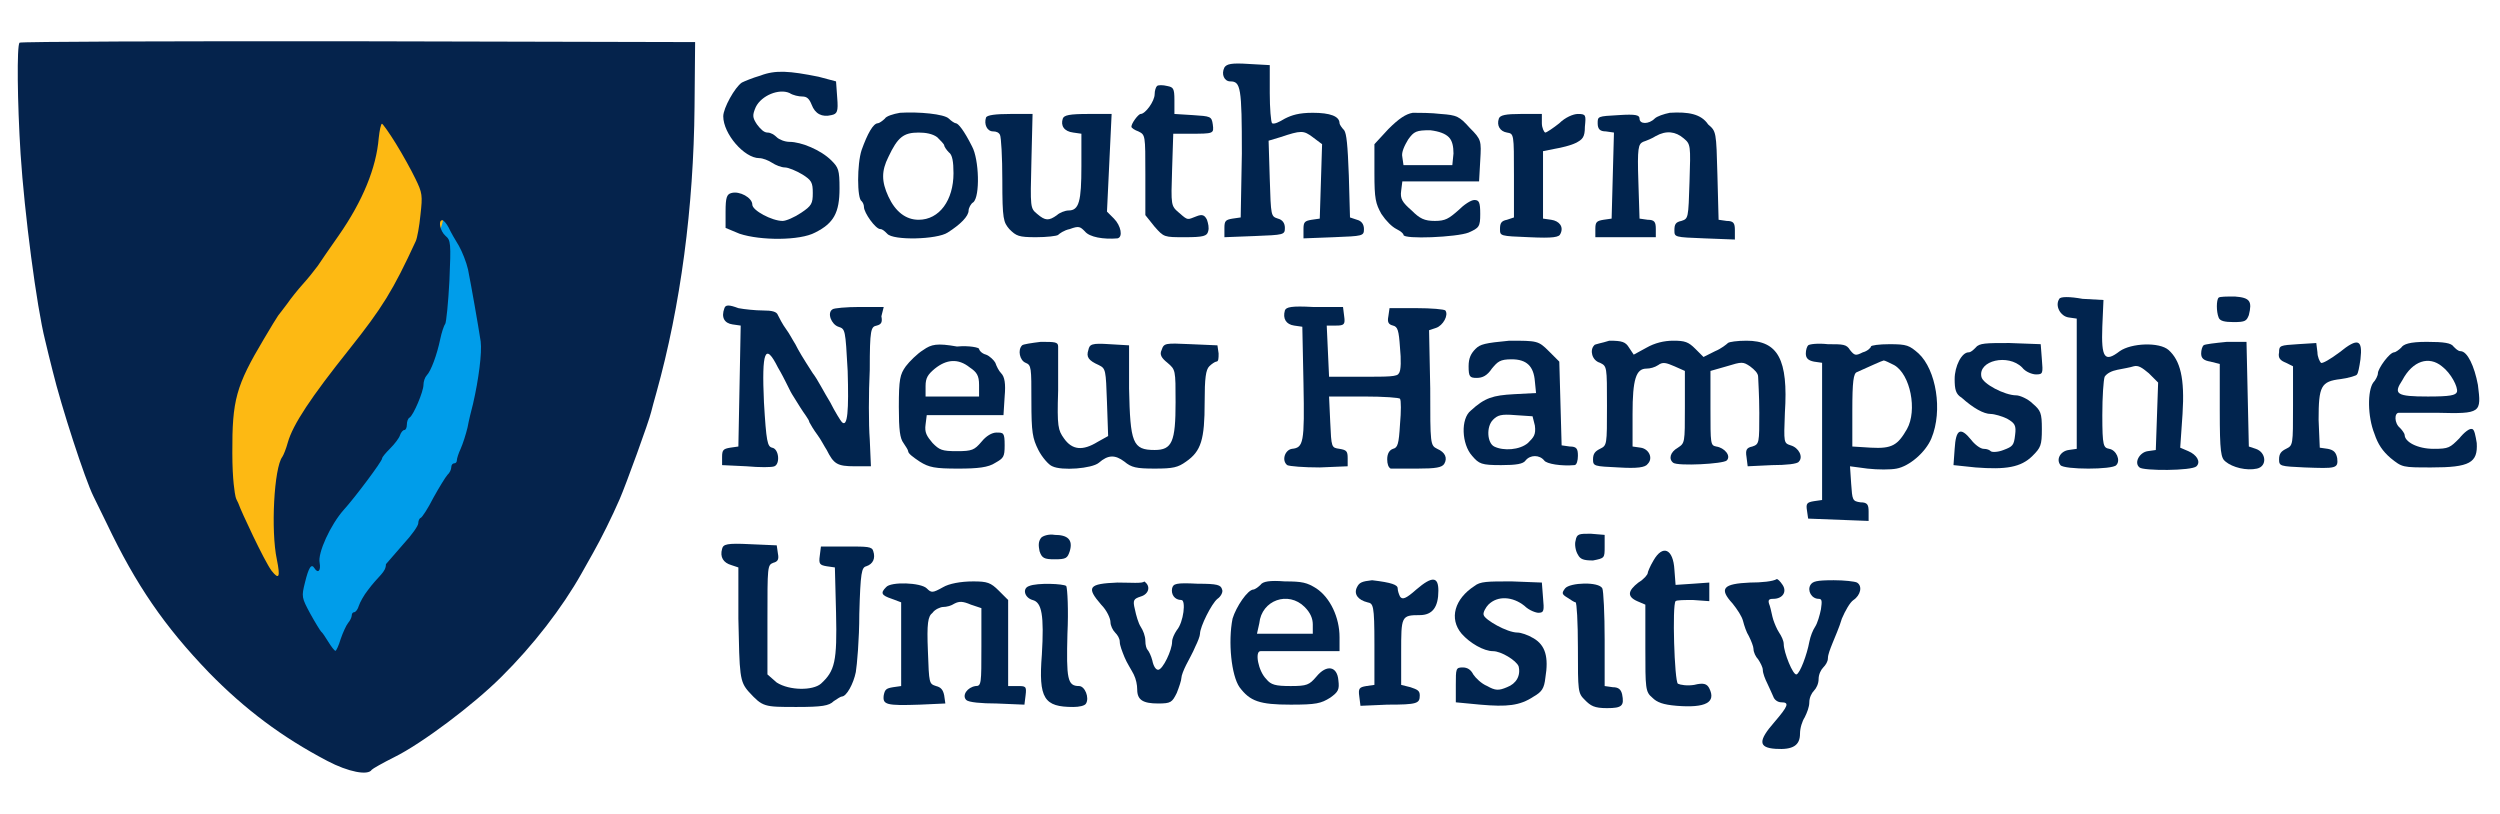 <?xml version="1.0" encoding="UTF-8"?>
<!-- Generator: Adobe Illustrator 27.9.4, SVG Export Plug-In . SVG Version: 9.03 Build 54784)  -->
<svg xmlns="http://www.w3.org/2000/svg" xmlns:xlink="http://www.w3.org/1999/xlink" version="1.1" id="Layer_1" x="0px" y="0px" viewBox="0 0 215 70" style="enable-background:new 0 0 215 70;" xml:space="preserve">
<style type="text/css">
	.st0{fill:#009DEA;}
	.st1{fill:#FDB913;}
	.st2{fill:#05234C;}
	.st3{fill:#01244E;}
</style>
<g>
	<path class="st0" d="M27.9,59.9L27.9,59.9c-4.1-1.8-6-6.7-4.1-10.8l12-27.1c1.8-4.1,2.7-6,6.8-4.1h4c4.1,1.8,6,6.7,4.1,10.8   l-12.1,27C36.8,59.8,32,61.7,27.9,59.9z"></path>
	<path class="st1" d="M14.7,51.6L14.7,51.6c-4.1-1.8-6-6.7-4.1-10.8l12.1-27.1c1.8-4.1,6.7-6,10.8-4.1l0,0c4.1,1.8,6,6.7,4.1,10.8   L25.5,47.5C23.7,51.6,18.9,53.4,14.7,51.6z"></path>
	<g transform="translate(0,360) scale(0.1,-0.1)">
		<path class="st2" d="M16.8,3563.3c-2.4-2.4-1.9-51.5,0.9-95.7c3.3-50.8,13.8-131.3,21.1-160.2c1.4-6.4,4.5-18.3,6.4-26.1    c7.6-31.3,28-93.8,35.1-108c1.7-3.3,6.9-14,11.6-23.7c25.2-52.9,49.6-88.3,87.8-128c30.9-31.6,62.7-55.5,101.8-76    c18-9.5,35.1-12.8,38.2-7.6c0.7,0.9,9.5,5.9,19.5,10.9c23.5,11.6,67.9,44.9,92.1,69.1c27.1,26.8,52.2,59.3,68.8,88.8    c2.6,4.5,7.1,12.6,10,17.8c6.6,11.6,16.4,31.3,22.8,46.1c5.2,11.9,25.4,67.4,27.1,75c0.7,2.6,2.6,10.2,4.5,16.6    c20.9,75,32,159.5,32.8,245.7l0.5,55.8l-289.9,0.7C148.8,3564.7,17.5,3564.2,16.8,3563.3z M340.4,3476.6    c5.9-9.5,13.5-23.3,16.9-30.4c5.9-12.1,6.2-14.2,4.3-30.9c-0.9-9.7-2.8-19.9-4-22.6c-19.7-42.7-28.7-57.2-57.4-93.3    c-32.8-41.1-48.4-64.6-52.7-80c-1.4-5.2-3.6-10.7-4.7-12.3c-7.1-9.3-10-63.4-4.7-88.3c3.1-15.2,1.9-17.8-4.5-9.7    c-6.4,8.5-26.8,52.5-28.2,57c-0.6,1.9-2.3,4.3-2.8,6.6c-0.6,2.6-2.8,14.2-2.8,37.7c-0.2,45.6,3.1,57.7,27.1,98    c5.7,9.7,11.4,19,12.3,20.2c1.2,1.4,4.5,5.9,7.8,10.2c3.1,4.5,9,11.9,13.5,16.9c4.3,4.7,10,11.9,12.8,15.7    c2.6,4,10.7,15.7,18,26.1c20.7,29.7,32.3,58.2,34.4,83.8c0.7,6.6,1.9,12.3,2.8,12.3C329,3493.7,334.7,3485.9,340.4,3476.6z     M331.9,3114.8c0-7.1-6.3-9.8-15.5-22.3c-3.6-4.5-6.9-10.7-7.8-13.5c-0.9-3.1-2.8-5.5-4-5.5s-2.1-1.2-2.1-2.8    c0-1.4-1.4-4.5-3.1-6.4c-1.7-2.1-4.5-8.3-6.4-13.8c-1.7-5.7-3.8-10.2-4.5-10.2c-0.9,0-3.6,3.6-6.2,7.8c-2.4,4-5.2,8.1-6.2,8.8    c-0.7,0.7-5,7.6-9.3,15.4c-7.4,13.8-7.6,14.5-4.5,26.8c3.1,12.8,5.5,16.6,8.1,12.3c3.1-5,5.7-2.1,4.5,4.5    c-1.9,8.5,9.5,33,20.7,45.6c9.5,10.4,33,41.8,33,44.2c0,1.2,3.3,5,7.1,8.8c3.8,3.8,7.6,8.8,8.3,11.2c0.9,2.6,2.6,4.5,3.8,4.5    s2.1,2.1,2.1,4.5c0,2.6,0.9,5.5,2.4,6.2c3.3,2.1,11.9,22.3,11.9,28.2c0,2.8,1.2,6.4,2.8,8.1c3.6,3.6,8.8,17.6,11.6,31.1    c1.2,5.7,3.1,11.6,4.3,13.1c0.9,1.4,2.6,18,3.6,37c1.4,32.5,1.2,34.9-3.3,38.7c-4.7,4-6.6,13.5-2.8,13.5c1.2,0,3.6-2.8,5.5-6.4    c1.7-3.8,5.7-10.7,8.8-15.7c2.8-5,6.4-14,7.8-20.2c2.8-14,8.8-48.2,10.9-62c1.2-9.7-1.7-32.5-6.6-53.7c-1.4-5.2-3.6-14.2-4.7-20.2    c-1.4-5.9-4-14-5.9-18.3c-1.9-4-3.3-8.5-3.3-10s-0.9-2.6-2.4-2.6c-1.2,0-2.4-1.4-2.4-3.3c0-1.9-1.4-5-3.3-6.6    c-1.7-1.9-7.1-10.7-12.1-19.7c-4.7-9.3-9.7-16.9-10.9-17.3s-2.1-2.6-2.1-4.7s-5.7-10.2-12.6-17.6"></path>
	</g>
</g>
<g>
	<path class="st3" d="M105.3,5.8c-0.3,0.6,0,1.2,0.5,1.2c0.9,0,1,0.5,1,6.2l-0.1,5.5l-0.7,0.1c-0.6,0.1-0.7,0.2-0.7,0.8v0.8l2.6-0.1   c2.5-0.1,2.6-0.1,2.6-0.7c0-0.4-0.2-0.7-0.6-0.8c-0.6-0.2-0.6-0.2-0.7-3.4l-0.1-3.3l1-0.3c1.8-0.6,2-0.6,2.8,0l0.8,0.6l-0.1,3.2   l-0.1,3.2l-0.7,0.1c-0.6,0.1-0.7,0.2-0.7,0.8v0.8l2.6-0.1c2.5-0.1,2.6-0.1,2.6-0.7c0-0.4-0.2-0.7-0.6-0.8l-0.6-0.2l-0.1-3.6   c-0.1-2.7-0.2-3.6-0.4-3.9c-0.2-0.2-0.4-0.5-0.4-0.6c0-0.6-0.8-0.9-2.3-0.9c-1.2,0-1.8,0.2-2.4,0.5c-0.5,0.3-0.9,0.5-1.1,0.4   c-0.1-0.1-0.2-1.3-0.2-2.6V5.6l-1.8-0.1C105.9,5.4,105.5,5.5,105.3,5.8z"></path>
	<path class="st3" d="M65.4,6.5C64.7,6.7,64,7,63.8,7.1c-0.6,0.4-1.6,2.2-1.6,2.9c0,1.5,1.8,3.6,3.1,3.6c0.3,0,0.8,0.2,1.1,0.4   c0.3,0.2,0.8,0.4,1.1,0.4c0.3,0,1,0.3,1.5,0.6c0.8,0.5,0.9,0.7,0.9,1.6c0,0.9-0.1,1.1-1,1.7c-0.6,0.4-1.3,0.7-1.6,0.7   c-0.9,0-2.6-0.9-2.6-1.4c0-0.6-1.1-1.2-1.8-1c-0.4,0.1-0.5,0.4-0.5,1.6v1.4l1.2,0.5c1.8,0.6,5.2,0.6,6.5-0.1   c1.6-0.8,2.1-1.7,2.1-3.8c0-1.6-0.1-1.8-0.7-2.4c-0.9-0.9-2.6-1.6-3.6-1.6c-0.4,0-0.9-0.2-1.1-0.4c-0.2-0.2-0.5-0.4-0.8-0.4   s-0.6-0.3-0.9-0.7c-0.4-0.6-0.4-0.8-0.1-1.5c0.5-1,2-1.6,2.9-1.2c0.3,0.2,0.8,0.3,1.1,0.3c0.4,0,0.6,0.2,0.8,0.7   c0.3,0.8,0.9,1.1,1.7,0.9C72,9.8,72.1,9.6,72,8.4l-0.1-1.4l-1.5-0.4C67.9,6.1,66.7,6,65.4,6.5z"></path>
	<path class="st3" d="M99.5,7.4c-0.1,0.1-0.2,0.4-0.2,0.7c0,0.6-0.8,1.7-1.2,1.7c-0.2,0-0.8,0.8-0.8,1.1c0,0.1,0.3,0.3,0.6,0.4   c0.6,0.3,0.6,0.3,0.6,3.7v3.5l0.8,1c0.8,0.9,0.8,0.9,2.6,0.9c1.6,0,1.9-0.1,2-0.5c0.1-0.3,0-0.7-0.1-1c-0.2-0.4-0.4-0.5-0.9-0.3   c-0.8,0.3-0.7,0.4-1.5-0.3c-0.7-0.6-0.7-0.6-0.6-3.7l0.1-3.1l1.4,0c2.1,0,2.1,0,2-0.8c-0.1-0.7-0.2-0.7-1.7-0.8l-1.6-0.1V8.6   c0-1-0.1-1.1-0.6-1.2C100,7.3,99.6,7.3,99.5,7.4z"></path>
	<path class="st3" d="M77.4,9.7c-0.6,0.1-1.2,0.3-1.3,0.5c-0.2,0.2-0.5,0.4-0.6,0.4c-0.4,0-0.9,0.9-1.4,2.3c-0.4,1.2-0.4,4.2,0,4.4   c0.1,0.1,0.2,0.3,0.2,0.5c0,0.5,1,1.9,1.4,1.9c0.2,0,0.4,0.2,0.6,0.4c0.5,0.6,4.3,0.5,5.2-0.1c1.1-0.7,1.8-1.4,1.8-1.9   c0-0.2,0.2-0.6,0.4-0.7c0.6-0.5,0.5-3.7-0.1-4.8c-0.7-1.4-1.2-2-1.4-2c-0.1,0-0.4-0.2-0.6-0.4C81.2,9.8,79,9.6,77.4,9.7z    M80.6,11.8c0.3,0.3,0.6,0.6,0.6,0.7s0.2,0.4,0.4,0.6c0.3,0.2,0.4,0.8,0.4,1.8c0,2.3-1.2,4-3,4c-1.1,0-2-0.7-2.6-2   c-0.6-1.3-0.6-2.2,0-3.4c0.8-1.7,1.3-2.1,2.6-2.1C79.6,11.4,80.2,11.5,80.6,11.8z"></path>
	<path class="st3" d="M121.5,9.7c-0.6,0.1-1.2,0.5-2.1,1.4l-1.2,1.3v2.5c0,2.2,0.1,2.6,0.6,3.5c0.4,0.6,0.9,1.1,1.3,1.3   c0.4,0.2,0.6,0.4,0.6,0.5c0,0.4,4.6,0.2,5.6-0.2c0.9-0.4,1-0.5,1-1.6c0-1-0.1-1.2-0.5-1.2c-0.3,0-0.9,0.4-1.4,0.9   c-0.8,0.7-1.1,0.9-2,0.9c-0.9,0-1.3-0.2-2-0.9c-0.8-0.7-1-1-0.9-1.7l0.1-0.8h3.3h3.3l0.1-1.8c0.1-1.7,0.1-1.8-0.9-2.8   c-0.9-1-1.1-1.1-2.5-1.2C123.1,9.7,122,9.7,121.5,9.7z M124.6,11.8c0.3,0.3,0.4,0.8,0.4,1.4l-0.1,1h-2.1l-2.1,0l-0.1-0.7   c-0.1-0.4,0.2-1,0.5-1.5c0.5-0.7,0.7-0.8,1.9-0.8C123.8,11.3,124.3,11.5,124.6,11.8z"></path>
	<path class="st3" d="M143.6,9.7c-0.5,0.1-1.1,0.3-1.3,0.5c-0.5,0.5-1.3,0.5-1.3,0c0-0.3-0.3-0.4-1.8-0.3c-1.8,0.1-1.8,0.1-1.8,0.7   c0,0.5,0.2,0.7,0.7,0.7l0.7,0.1l-0.1,3.7l-0.1,3.7l-0.7,0.1c-0.6,0.1-0.7,0.2-0.7,0.8v0.7h2.6h2.6v-0.7c0-0.6-0.1-0.8-0.7-0.8   l-0.7-0.1l-0.1-3.2c-0.1-2.9,0-3.2,0.4-3.4c0.3-0.1,0.8-0.3,1.1-0.5c0.9-0.5,1.7-0.4,2.4,0.2c0.6,0.5,0.6,0.6,0.5,3.7   c-0.1,3.2-0.1,3.2-0.7,3.4c-0.5,0.1-0.6,0.3-0.6,0.8c0,0.6,0,0.6,2.6,0.7l2.6,0.1v-0.8c0-0.6-0.1-0.8-0.7-0.8l-0.7-0.1l-0.1-3.8   c-0.1-3.8-0.1-3.8-0.8-4.4C146.3,9.8,145.2,9.6,143.6,9.7z"></path>
	<path class="st3" d="M84.8,10.1c-0.2,0.6,0.1,1.2,0.6,1.2c0.3,0,0.5,0.1,0.6,0.3c0.1,0.2,0.2,1.9,0.2,3.9c0,3.4,0.1,3.6,0.6,4.2   c0.6,0.6,0.8,0.7,2.3,0.7c0.9,0,1.8-0.1,1.9-0.2c0.1-0.1,0.5-0.4,1-0.5c0.8-0.3,0.9-0.2,1.3,0.2c0.4,0.5,1.6,0.7,2.8,0.6   c0.5-0.1,0.3-1.1-0.3-1.7l-0.6-0.6l0.2-4.2l0.2-4.2h-2c-1.6,0-2.1,0.1-2.2,0.4c-0.2,0.6,0.1,1.1,0.9,1.2l0.7,0.1v2.8   c0,3-0.2,3.8-1.1,3.8c-0.3,0-0.8,0.2-1,0.4c-0.7,0.5-1,0.5-1.7-0.1c-0.6-0.5-0.6-0.5-0.5-4.5l0.1-4.1h-1.9   C85.6,9.8,84.9,9.9,84.8,10.1z"></path>
	<path class="st3" d="M128.9,10.2c-0.2,0.6,0.1,1.1,0.7,1.2c0.6,0.1,0.6,0.1,0.6,3.7v3.6l-0.6,0.2c-0.5,0.1-0.6,0.3-0.6,0.8   c0,0.6,0,0.6,2.5,0.7c2.1,0.1,2.6,0,2.7-0.3c0.3-0.6-0.1-1.1-0.8-1.2l-0.7-0.1v-2.9V13l1-0.2c0.6-0.1,1.4-0.3,1.8-0.5   c0.6-0.3,0.8-0.5,0.8-1.4c0.1-1,0.1-1.1-0.6-1.1c-0.4,0-1.1,0.3-1.6,0.8c-0.5,0.4-1.1,0.8-1.2,0.8s-0.3-0.4-0.3-0.8V9.8h-1.8   C129.5,9.8,129,9.9,128.9,10.2z"></path>
	<path class="st3" d="M177.1,25.7c-0.4,0.6,0.1,1.5,0.8,1.6l0.7,0.1v5.6v5.6l-0.7,0.1c-0.7,0.1-1.1,0.8-0.7,1.3   c0.3,0.4,4.5,0.4,4.8,0c0.4-0.4,0-1.3-0.6-1.4c-0.5-0.1-0.6-0.2-0.6-2.9c0-1.6,0.1-3,0.2-3.3c0.2-0.3,0.6-0.5,1.1-0.6   s1.1-0.2,1.4-0.3c0.4-0.1,0.7,0.1,1.3,0.6l0.8,0.8l-0.1,2.9l-0.1,2.9l-0.7,0.1c-0.7,0.1-1.2,1-0.7,1.4c0.3,0.3,4.5,0.3,4.9-0.1   c0.4-0.4,0-1-0.7-1.3l-0.7-0.3l0.2-2.9c0.2-3.1-0.2-4.6-1.2-5.5c-0.8-0.7-3.2-0.6-4.2,0.1c-1.3,1-1.6,0.6-1.5-2.1l0.1-2.3l-1.8-0.1   C178,25.5,177.2,25.5,177.1,25.7z"></path>
	<path class="st3" d="M190.8,25.6c-0.2,0.2-0.2,1.2,0,1.7c0.1,0.3,0.5,0.4,1.3,0.4c1,0,1.1-0.1,1.3-0.6c0.3-1.2,0.1-1.5-1.2-1.6   C191.5,25.5,190.9,25.5,190.8,25.6z"></path>
	<path class="st3" d="M62.3,26.5c-0.3,0.8,0,1.3,0.7,1.4l0.7,0.1l-0.1,5.2l-0.1,5.2l-0.7,0.1c-0.6,0.1-0.7,0.2-0.7,0.8V40l2.1,0.1   c1.1,0.1,2.2,0.1,2.4,0c0.5-0.2,0.4-1.5-0.2-1.6c-0.4-0.1-0.5-0.5-0.7-3.9c-0.2-4.4,0.1-5.2,1.2-3c0.3,0.5,0.6,1.1,0.7,1.3   s0.3,0.6,0.4,0.8c0.1,0.2,0.5,0.8,0.8,1.3s0.8,1.1,0.8,1.3c0.1,0.2,0.4,0.7,0.7,1.1c0.3,0.4,0.6,1,0.8,1.3c0.6,1.2,0.9,1.4,2.4,1.4   h1.4l-0.1-2.3c-0.1-1.3-0.1-4,0-6c0-3.5,0.1-3.7,0.6-3.8c0.4-0.1,0.5-0.3,0.4-0.8L76,26.4l-2.1,0c-1.1,0-2.2,0.1-2.3,0.2   c-0.5,0.3-0.1,1.3,0.5,1.5c0.6,0.2,0.6,0.2,0.8,3.8c0.1,3.4,0,4.9-0.5,4.4c-0.1-0.1-0.6-0.9-1-1.7c-0.5-0.8-1.1-2-1.5-2.5   c-0.9-1.4-1.2-1.9-1.5-2.5c-0.2-0.3-0.5-0.9-0.8-1.3c-0.3-0.4-0.6-1-0.7-1.2c-0.1-0.3-0.5-0.4-1.3-0.4c-0.6,0-1.6-0.1-2.1-0.2   C62.7,26.2,62.4,26.2,62.3,26.5z"></path>
	<path class="st3" d="M110.5,26.7c-0.2,0.7,0.1,1.2,0.8,1.3l0.7,0.1l0.1,4.9c0.1,5.1,0,5.5-1,5.6c-0.6,0.1-0.9,1-0.4,1.4   c0.2,0.1,1.4,0.2,2.8,0.2l2.4-0.1v-0.7c0-0.6-0.1-0.7-0.7-0.8c-0.7-0.1-0.7-0.1-0.8-2.3l-0.1-2.2h3c1.7,0,3.1,0.1,3.1,0.2   c0.1,0.1,0.1,1.1,0,2.2c-0.1,1.7-0.2,2-0.6,2.1c-0.3,0.1-0.5,0.4-0.5,0.9c0,0.4,0.1,0.7,0.3,0.8c0.2,0,1.2,0,2.3,0   c1.6,0,2.1-0.1,2.3-0.4c0.3-0.5,0.1-1-0.6-1.3c-0.6-0.3-0.6-0.4-0.6-5.2l-0.1-5l0.6-0.2c0.6-0.2,1.1-1.1,0.8-1.5   c-0.1-0.1-1.2-0.2-2.5-0.2l-2.3,0l-0.1,0.7c-0.1,0.5,0,0.7,0.4,0.8c0.4,0.1,0.5,0.4,0.6,1.9c0.1,1,0.1,2-0.1,2.2   c-0.1,0.3-0.9,0.3-3.1,0.3h-2.9l-0.1-2.2l-0.1-2.2h0.8c0.7,0,0.8-0.1,0.7-0.8l-0.1-0.8h-2.6C111.1,26.3,110.6,26.4,110.5,26.7z"></path>
	<path class="st3" d="M201.2,30.3c-0.8,0.6-1.5,1-1.6,0.9c-0.1-0.1-0.3-0.5-0.3-0.9l-0.1-0.8l-1.6,0.1c-1.5,0.1-1.6,0.1-1.6,0.7   c-0.1,0.5,0.1,0.7,0.6,0.9l0.6,0.3v3.4c0,3.4,0,3.4-0.6,3.7c-0.4,0.2-0.6,0.4-0.6,0.9c0,0.6,0.1,0.6,2.2,0.7   c2.7,0.1,2.9,0.1,2.8-0.8c-0.1-0.5-0.3-0.7-0.8-0.8l-0.7-0.1l-0.1-2.4c0-2.9,0.2-3.3,1.9-3.5c0.7-0.1,1.4-0.3,1.4-0.4   c0.1-0.1,0.2-0.6,0.3-1.3C203.2,29.2,202.8,29,201.2,30.3z"></path>
	<path class="st3" d="M79.4,30.1c-0.5,0.3-1.2,1-1.5,1.4c-0.5,0.7-0.6,1.1-0.6,3.5c0,2,0.1,2.7,0.4,3.1c0.2,0.3,0.4,0.6,0.4,0.7   c0,0.2,0.4,0.5,1,0.9c0.8,0.5,1.3,0.6,3.3,0.6c1.7,0,2.6-0.1,3.2-0.5c0.7-0.4,0.8-0.5,0.8-1.5c0-1.1-0.1-1.1-0.7-1.1   c-0.4,0-0.9,0.3-1.3,0.8c-0.6,0.7-0.8,0.8-2.1,0.8c-1.3,0-1.5-0.1-2.1-0.7c-0.5-0.6-0.7-0.9-0.6-1.6l0.1-0.8H83l3.3,0l0.1-1.6   c0.1-1.1,0-1.7-0.3-2c-0.2-0.2-0.4-0.6-0.5-0.9c-0.1-0.2-0.5-0.6-0.8-0.7c-0.4-0.1-0.6-0.4-0.6-0.5s-0.8-0.3-1.9-0.2   C80.6,29.5,80.1,29.6,79.4,30.1z M83.4,31.6c0.6,0.4,0.8,0.7,0.8,1.5v1h-2.3h-2.3v-0.9c0-0.7,0.2-1,0.8-1.5   C81.4,30.9,82.4,30.8,83.4,31.6z"></path>
	<path class="st3" d="M87.9,29.7c-0.4,0.4-0.2,1.3,0.3,1.5c0.5,0.2,0.5,0.4,0.5,3.3c0,2.7,0.1,3.2,0.6,4.2c0.3,0.6,0.9,1.3,1.2,1.4   c0.8,0.4,3.4,0.2,4-0.3c0.8-0.7,1.4-0.7,2.2-0.1c0.6,0.5,1,0.6,2.6,0.6s2-0.1,2.7-0.6c1.3-0.9,1.6-1.9,1.6-5.1   c0-2.1,0.1-2.8,0.4-3.1c0.2-0.2,0.5-0.4,0.6-0.4c0.2,0,0.2-0.3,0.2-0.7l-0.1-0.7l-2.3-0.1c-2.2-0.1-2.3-0.1-2.5,0.5   c-0.2,0.4,0,0.7,0.5,1.1c0.7,0.6,0.7,0.6,0.7,3.4c0,3.4-0.3,4.1-1.8,4.1c-1.9,0-2.1-0.6-2.2-5.3l0-3.7l-1.7-0.1   c-1.5-0.1-1.7,0-1.8,0.5c-0.2,0.6,0,0.9,0.9,1.3c0.6,0.3,0.6,0.4,0.7,3.2l0.1,2.9L94.4,38c-1.3,0.8-2.2,0.7-2.9-0.3   c-0.5-0.7-0.6-1-0.5-4.1c0-1.8,0-3.5,0-3.8c0-0.4-0.3-0.4-1.5-0.4C88.7,29.5,88,29.6,87.9,29.7z"></path>
	<path class="st3" d="M126.9,30c-0.4,0.4-0.6,0.8-0.6,1.5c0,0.9,0.1,1,0.7,1c0.5,0,0.9-0.2,1.3-0.8c0.5-0.6,0.7-0.8,1.7-0.8   c1.3,0,1.9,0.6,2,1.9l0.1,1l-1.9,0.1c-1.8,0.1-2.5,0.3-3.7,1.4c-0.9,0.7-0.8,2.9,0.1,3.9c0.6,0.7,0.8,0.8,2.5,0.8   c1.3,0,1.9-0.1,2.1-0.4c0.4-0.5,1.2-0.5,1.6,0c0.2,0.3,1.5,0.5,2.6,0.4c0.2,0,0.3-0.4,0.3-0.8c0-0.6-0.1-0.8-0.7-0.8l-0.7-0.1   l-0.1-3.6l-0.1-3.6l-0.9-0.9c-0.9-0.9-1-0.9-3.4-0.9C127.7,29.5,127.3,29.6,126.9,30z M132,36.6c0.1,0.8-0.1,1-0.6,1.5   c-0.7,0.6-2.1,0.7-2.9,0.3c-0.6-0.3-0.7-1.7-0.1-2.3c0.4-0.4,0.7-0.5,1.9-0.4l1.5,0.1L132,36.6z"></path>
	<path class="st3" d="M137.1,29.7c-0.4,0.4-0.2,1.3,0.5,1.5c0.6,0.3,0.6,0.3,0.6,3.7c0,3.4,0,3.4-0.6,3.7c-0.4,0.2-0.6,0.4-0.6,0.9   c0,0.6,0.1,0.6,2.2,0.7c1.6,0.1,2.3,0,2.5-0.3c0.5-0.5,0.1-1.3-0.6-1.4l-0.7-0.1v-2.8c0-3,0.3-3.9,1.2-3.9c0.3,0,0.7-0.1,1-0.3   c0.4-0.3,0.7-0.2,1.4,0.1l0.9,0.4v3.1c0,3.1,0,3.1-0.6,3.5c-0.7,0.4-0.8,1-0.4,1.3c0.4,0.3,4.3,0.1,4.6-0.2   c0.4-0.4-0.2-1.1-0.9-1.2c-0.5-0.1-0.5-0.2-0.5-3.3v-3.2l1.4-0.4c1.3-0.4,1.4-0.4,2,0c0.4,0.3,0.7,0.6,0.7,0.9   c0,0.2,0.1,1.6,0.1,3.1c0,2.6,0,2.7-0.6,2.9c-0.5,0.1-0.6,0.3-0.5,0.9l0.1,0.8l2.1-0.1c1.2,0,2.2-0.1,2.3-0.3   c0.4-0.4,0-1.2-0.7-1.4c-0.6-0.2-0.6-0.2-0.5-2.8c0.3-4.6-0.6-6.2-3.3-6.2c-0.8,0-1.5,0.1-1.6,0.2c-0.1,0.1-0.6,0.5-1.1,0.7l-1,0.5   l-0.7-0.7c-0.6-0.6-0.9-0.7-1.9-0.7c-0.8,0-1.6,0.2-2.3,0.6l-1.1,0.6l-0.4-0.6c-0.3-0.5-0.6-0.6-1.7-0.6   C137.8,29.5,137.1,29.6,137.1,29.7z"></path>
	<path class="st3" d="M155.5,29.7c-0.1,0.1-0.2,0.4-0.2,0.7c0,0.4,0.2,0.6,0.7,0.7l0.7,0.1v5.9V43l-0.7,0.1   c-0.6,0.1-0.7,0.2-0.6,0.8l0.1,0.7l2.6,0.1l2.6,0.1v-0.8c0-0.6-0.1-0.8-0.7-0.8c-0.7-0.1-0.7-0.2-0.8-1.6l-0.1-1.5l1.5,0.2   c0.9,0.1,2,0.1,2.5,0c1.1-0.2,2.5-1.4,3-2.6c1-2.4,0.4-5.9-1.1-7.3c-0.8-0.7-1-0.8-2.5-0.8c-0.9,0-1.6,0.1-1.6,0.2   c0,0.1-0.3,0.4-0.7,0.5c-0.6,0.3-0.7,0.3-1.1-0.2c-0.3-0.5-0.6-0.5-1.9-0.5C156.3,29.5,155.6,29.6,155.5,29.7z M162.9,31.4   c1.4,0.8,2,3.9,1.1,5.5c-0.8,1.4-1.3,1.7-3.1,1.6l-1.6-0.1v-3.1c0-2.5,0.1-3.2,0.4-3.3c0.9-0.4,2.2-1,2.3-1   C162.1,31,162.5,31.2,162.9,31.4z"></path>
	<path class="st3" d="M169.9,29.9c-0.2,0.2-0.4,0.4-0.6,0.4c-0.6,0-1.2,1.2-1.2,2.3c0,0.9,0.1,1.3,0.6,1.6c1,0.9,1.9,1.4,2.5,1.4   c0.3,0,1,0.2,1.4,0.4c0.7,0.4,0.8,0.6,0.7,1.4c-0.1,0.9-0.2,1-1,1.3c-0.5,0.2-1,0.2-1.1,0.1c-0.1-0.1-0.3-0.2-0.6-0.2   c-0.3,0-0.8-0.4-1.1-0.8c-0.9-1.1-1.3-0.9-1.4,0.8l-0.1,1.4l1.9,0.2c2.6,0.2,3.9,0,4.9-1c0.7-0.7,0.8-0.9,0.8-2.3s-0.1-1.6-0.8-2.2   c-0.4-0.4-1.1-0.7-1.4-0.7c-1,0-2.9-1-3-1.6c-0.3-1.4,2.3-2,3.5-0.8c0.3,0.4,0.9,0.6,1.2,0.6c0.6,0,0.6-0.1,0.5-1.3l-0.1-1.3   l-2.7-0.1C170.8,29.5,170.2,29.5,169.9,29.9z"></path>
	<path class="st3" d="M189.5,29.7c-0.1,0.1-0.2,0.4-0.2,0.7c0,0.4,0.2,0.6,0.8,0.7l0.8,0.2v4c0,3.6,0.1,4.1,0.5,4.4   c0.6,0.5,1.8,0.8,2.7,0.6c0.9-0.2,0.8-1.4-0.1-1.7l-0.6-0.2l-0.1-4.5l-0.1-4.5h-1.7C190.5,29.5,189.6,29.6,189.5,29.7z"></path>
	<path class="st3" d="M206.5,29.9c-0.2,0.2-0.5,0.4-0.6,0.4c-0.4,0-1.4,1.4-1.4,1.8c0,0.2-0.2,0.6-0.4,0.8c-0.5,0.7-0.5,2.9,0.1,4.4   c0.3,0.9,0.7,1.5,1.4,2.1c1,0.8,1,0.8,3.5,0.8c3.3,0,4-0.4,3.9-2.1c-0.1-0.6-0.2-1.2-0.4-1.2c-0.2-0.1-0.7,0.3-1.1,0.8   c-0.8,0.8-0.9,0.9-2.2,0.9c-1.4,0-2.5-0.6-2.5-1.2c0-0.1-0.2-0.4-0.4-0.6c-0.5-0.4-0.5-1.3-0.1-1.3c0.2,0,1.7,0,3.3,0   c3.8,0.1,3.8,0,3.5-2.4c-0.3-1.6-0.9-2.9-1.5-2.9c-0.2,0-0.4-0.2-0.6-0.4c-0.2-0.3-0.8-0.4-2.3-0.4S206.7,29.6,206.5,29.9z    M210,31.5c0.8,0.6,1.4,1.8,1.3,2.2c-0.1,0.3-0.6,0.4-2.5,0.4c-2.7,0-3-0.2-2.2-1.4C207.5,31,208.9,30.6,210,31.5z"></path>
	<path class="st3" d="M89.5,46.3c-0.2,0.3-0.2,0.6-0.1,1.1c0.2,0.6,0.4,0.7,1.3,0.7c1,0,1.1-0.1,1.3-0.7c0.3-1-0.2-1.4-1.3-1.4   C90.2,45.9,89.6,46.1,89.5,46.3z"></path>
	<path class="st3" d="M135.5,46.5c-0.1,0.3,0,0.9,0.2,1.2c0.2,0.4,0.5,0.5,1.3,0.5C138,48,138,48,138,47v-1l-1.2-0.1   C135.8,45.9,135.6,45.9,135.5,46.5z"></path>
	<path class="st3" d="M62.1,47.2c-0.2,0.7,0.1,1.2,0.8,1.4l0.6,0.2l0,4.4c0.1,4.9,0.1,5.4,0.9,6.3c1.2,1.3,1.3,1.3,4.1,1.3   c2.2,0,2.8-0.1,3.2-0.5c0.3-0.2,0.6-0.4,0.7-0.4c0.4,0,1-1.1,1.2-2.1c0.1-0.6,0.3-2.8,0.3-5c0.1-3.6,0.2-4,0.6-4.1   c0.6-0.2,0.8-0.7,0.6-1.3c-0.1-0.4-0.5-0.4-2.3-0.4l-2.2,0l-0.1,0.8c-0.1,0.7,0,0.8,0.6,0.9l0.7,0.1l0.1,3.9c0.1,4.2-0.1,5-1.3,6.1   c-0.7,0.6-2.7,0.6-3.8-0.1L66,58v-4.7c0-4.6,0-4.7,0.5-4.9c0.4-0.1,0.5-0.3,0.4-0.8l-0.1-0.7l-2.3-0.1   C62.5,46.7,62.2,46.8,62.1,47.2z"></path>
	<path class="st3" d="M142.2,48.2c-0.3,0.5-0.5,1-0.5,1.1c0,0.1-0.3,0.5-0.8,0.8c-0.9,0.7-1,1.2-0.1,1.6l0.7,0.3v3.7   c0,3.5,0,3.8,0.6,4.3c0.4,0.4,0.9,0.6,2.1,0.7c2.5,0.2,3.4-0.3,2.8-1.5c-0.2-0.4-0.5-0.5-1.3-0.3c-0.6,0.1-1.2,0-1.4-0.1   c-0.3-0.2-0.5-6.8-0.2-7.1c0.1-0.1,0.8-0.1,1.5-0.1l1.4,0.1v-0.8v-0.8l-1.4,0.1l-1.5,0.1L144,49C143.9,47.2,143,46.8,142.2,48.2z"></path>
	<path class="st3" d="M81.1,50.5c-0.9,0.5-1,0.5-1.4,0.1c-0.5-0.5-3.1-0.6-3.5-0.1c-0.5,0.5-0.4,0.7,0.5,1l0.8,0.3v3.6V59l-0.7,0.1   c-0.6,0.1-0.7,0.2-0.8,0.7c-0.1,0.8,0.2,0.9,3.1,0.8l2.2-0.1l-0.1-0.7c-0.1-0.5-0.3-0.7-0.7-0.8c-0.6-0.2-0.6-0.2-0.7-3   c-0.1-2.4,0-3,0.4-3.3c0.2-0.3,0.7-0.5,0.9-0.5c0.3,0,0.7-0.1,1-0.3c0.4-0.2,0.7-0.2,1.4,0.1l0.9,0.3v3.3c0,3.2,0,3.4-0.5,3.4   c-0.7,0.1-1.2,0.8-0.8,1.2c0.2,0.2,1.3,0.3,2.6,0.3l2.4,0.1l0.1-0.8c0.1-0.8,0-0.8-0.7-0.8h-0.8v-3.7v-3.7l-0.8-0.8   c-0.7-0.7-1-0.8-2.2-0.8C82.6,50,81.6,50.2,81.1,50.5z"></path>
	<path class="st3" d="M96.1,50.1c-2.5,0.1-2.7,0.4-1.4,1.9c0.5,0.5,0.8,1.2,0.8,1.5c0,0.3,0.2,0.7,0.4,0.9c0.2,0.2,0.4,0.5,0.4,0.8   c0,0.3,0.2,0.8,0.4,1.3c0.2,0.5,0.6,1.1,0.8,1.5c0.2,0.4,0.3,0.9,0.3,1.3c0,0.9,0.5,1.2,1.8,1.2c1.1,0,1.2-0.1,1.6-0.9   c0.2-0.5,0.4-1.1,0.4-1.3c0-0.2,0.2-0.7,0.4-1.1c0.2-0.4,0.6-1.1,0.8-1.6c0.2-0.4,0.4-0.9,0.4-1.1c0-0.6,1-2.6,1.5-3   c0.3-0.2,0.5-0.6,0.4-0.8c-0.1-0.4-0.4-0.5-2.1-0.5c-1.9-0.1-2.1,0-2.2,0.4c-0.1,0.5,0.2,1,0.8,1c0.4,0,0.2,1.9-0.4,2.6   c-0.2,0.3-0.4,0.7-0.4,1c0,0.7-0.8,2.4-1.2,2.4c-0.2,0-0.4-0.3-0.5-0.8c-0.1-0.4-0.3-0.8-0.4-0.9c-0.1-0.1-0.2-0.4-0.2-0.8   c0-0.4-0.2-0.9-0.4-1.2c-0.2-0.3-0.4-1-0.5-1.5c-0.2-0.8-0.1-0.9,0.5-1.1c0.7-0.2,0.9-0.9,0.3-1.3C98.3,50.2,97.2,50.1,96.1,50.1z"></path>
	<path class="st3" d="M108.4,50.3c-0.2,0.2-0.5,0.4-0.6,0.4c-0.5,0-1.5,1.5-1.8,2.5c-0.4,2-0.1,4.9,0.6,5.9c0.9,1.2,1.7,1.5,4.4,1.5   c2.2,0,2.6-0.1,3.4-0.6c0.7-0.5,0.8-0.7,0.7-1.5c-0.1-1.2-1-1.4-1.9-0.3c-0.6,0.7-0.8,0.8-2.2,0.8c-1.3,0-1.7-0.1-2.1-0.6   c-0.7-0.7-1-2.4-0.5-2.4c0.2,0,1.8,0,3.6,0l3.2,0v-1.2c0-1.7-0.8-3.4-2-4.2c-0.8-0.5-1.2-0.6-2.7-0.6   C109.2,49.9,108.6,50,108.4,50.3z M112.2,52.2c0.5,0.5,0.7,1,0.7,1.5v0.8h-2.4h-2.4l0.2-0.9C108.5,51.6,110.8,50.8,112.2,52.2z"></path>
	<path class="st3" d="M116.7,50.5c-0.3,0.6,0.1,1.1,0.9,1.3c0.5,0.1,0.6,0.2,0.6,3.6v3.5l-0.7,0.1c-0.6,0.1-0.7,0.2-0.6,0.9l0.1,0.8   l2.3-0.1c2.6,0,2.8-0.1,2.8-0.8c0-0.4-0.2-0.5-0.8-0.7l-0.8-0.2v-2.8c0-3.1,0-3.2,1.6-3.2c1.1,0,1.6-0.7,1.6-2.1   c0-1.2-0.5-1.3-1.9-0.1c-0.9,0.8-1.2,0.9-1.4,0.6c-0.1-0.2-0.2-0.5-0.2-0.7c0-0.3-0.5-0.5-2.2-0.7C117.1,50,116.9,50.1,116.7,50.5z   "></path>
	<path class="st3" d="M126.8,50.4c-1.7,1.1-2.2,2.8-1.1,4.1c0.7,0.8,1.9,1.5,2.7,1.5c0.7,0,2,0.8,2.2,1.3c0.2,0.8-0.2,1.5-1,1.8   c-0.7,0.3-1,0.3-1.7-0.1c-0.5-0.2-1-0.7-1.2-1c-0.2-0.4-0.5-0.6-0.9-0.6c-0.6,0-0.6,0.1-0.6,1.5v1.5l2.1,0.2   c2.3,0.2,3.4,0.1,4.6-0.7c0.7-0.4,0.9-0.7,1-1.6c0.3-1.8,0-2.8-1-3.4c-0.5-0.3-1.1-0.5-1.4-0.5c-0.9,0-2.8-1.1-2.9-1.5   c-0.1-0.2,0.2-0.7,0.4-0.9c0.8-0.8,2.1-0.7,3.1,0.1c0.4,0.4,1,0.6,1.2,0.6c0.5,0,0.5-0.2,0.4-1.3l-0.1-1.3L130,50   C127.9,50,127.3,50,126.8,50.4z"></path>
	<path class="st3" d="M150.5,50.1c-2.3,0.1-2.7,0.5-1.5,1.8c0.4,0.5,0.8,1.1,0.9,1.5c0.1,0.4,0.3,1,0.5,1.3c0.2,0.4,0.4,0.9,0.4,1.1   c0,0.3,0.2,0.7,0.4,0.9c0.2,0.3,0.4,0.7,0.4,0.9c0,0.3,0.2,0.8,0.4,1.2c0.2,0.4,0.4,0.9,0.5,1.1c0.1,0.3,0.4,0.5,0.7,0.5   c0.7,0,0.6,0.3-0.6,1.7c-1.4,1.6-1.4,2.2,0.1,2.3c1.5,0.1,2.1-0.3,2.1-1.3c0-0.5,0.2-1.1,0.4-1.4c0.2-0.4,0.4-0.9,0.4-1.3   c0-0.4,0.2-0.8,0.4-1c0.2-0.2,0.4-0.6,0.4-1c0-0.4,0.2-0.8,0.4-1c0.2-0.2,0.4-0.5,0.4-0.8c0-0.3,0.2-0.8,0.4-1.3   c0.2-0.5,0.6-1.4,0.8-2.1c0.3-0.7,0.7-1.4,1-1.6c0.6-0.4,0.8-1.2,0.3-1.5c-0.2-0.1-1.1-0.2-2-0.2c-1.5,0-1.8,0.1-2,0.4   c-0.3,0.5,0.1,1.2,0.7,1.2c0.3,0,0.3,0.2,0.2,0.9c-0.1,0.5-0.3,1.2-0.5,1.5c-0.2,0.3-0.4,0.8-0.5,1.3c-0.2,1.1-0.8,2.7-1.1,2.8   c-0.3,0.1-1.1-1.9-1.1-2.6c0-0.3-0.2-0.7-0.4-1c-0.2-0.3-0.4-0.8-0.5-1.1s-0.2-0.9-0.3-1.2c-0.2-0.5-0.1-0.6,0.3-0.6   c0.8,0,1.2-0.6,0.8-1.2c-0.2-0.3-0.4-0.5-0.5-0.5C152.5,50,151.5,50.1,150.5,50.1z"></path>
	<path class="st3" d="M88.5,50.4c-0.6,0.2-0.4,1,0.3,1.2c0.8,0.2,1,1.3,0.8,4.7c-0.3,3.8,0.2,4.5,2.7,4.5c0.5,0,1-0.1,1.1-0.3   c0.3-0.5-0.1-1.5-0.6-1.5c-1,0-1.1-0.6-1-4.5c0.1-2,0-3.9-0.1-4.1C91.5,50.2,89.2,50.1,88.5,50.4z"></path>
	<path class="st3" d="M134.6,50.6c-0.3,0.4-0.3,0.5,0.2,0.8c0.3,0.2,0.6,0.4,0.7,0.4c0.1,0,0.2,1.7,0.2,3.9c0,3.8,0,3.9,0.6,4.5   c0.5,0.5,0.8,0.7,1.9,0.7c1.3,0,1.5-0.2,1.3-1.2c-0.1-0.4-0.3-0.6-0.8-0.6l-0.7-0.1l0-4c0-2.2-0.1-4.2-0.2-4.4   C137.5,50,135,50.1,134.6,50.6z"></path>
</g>
</svg>
